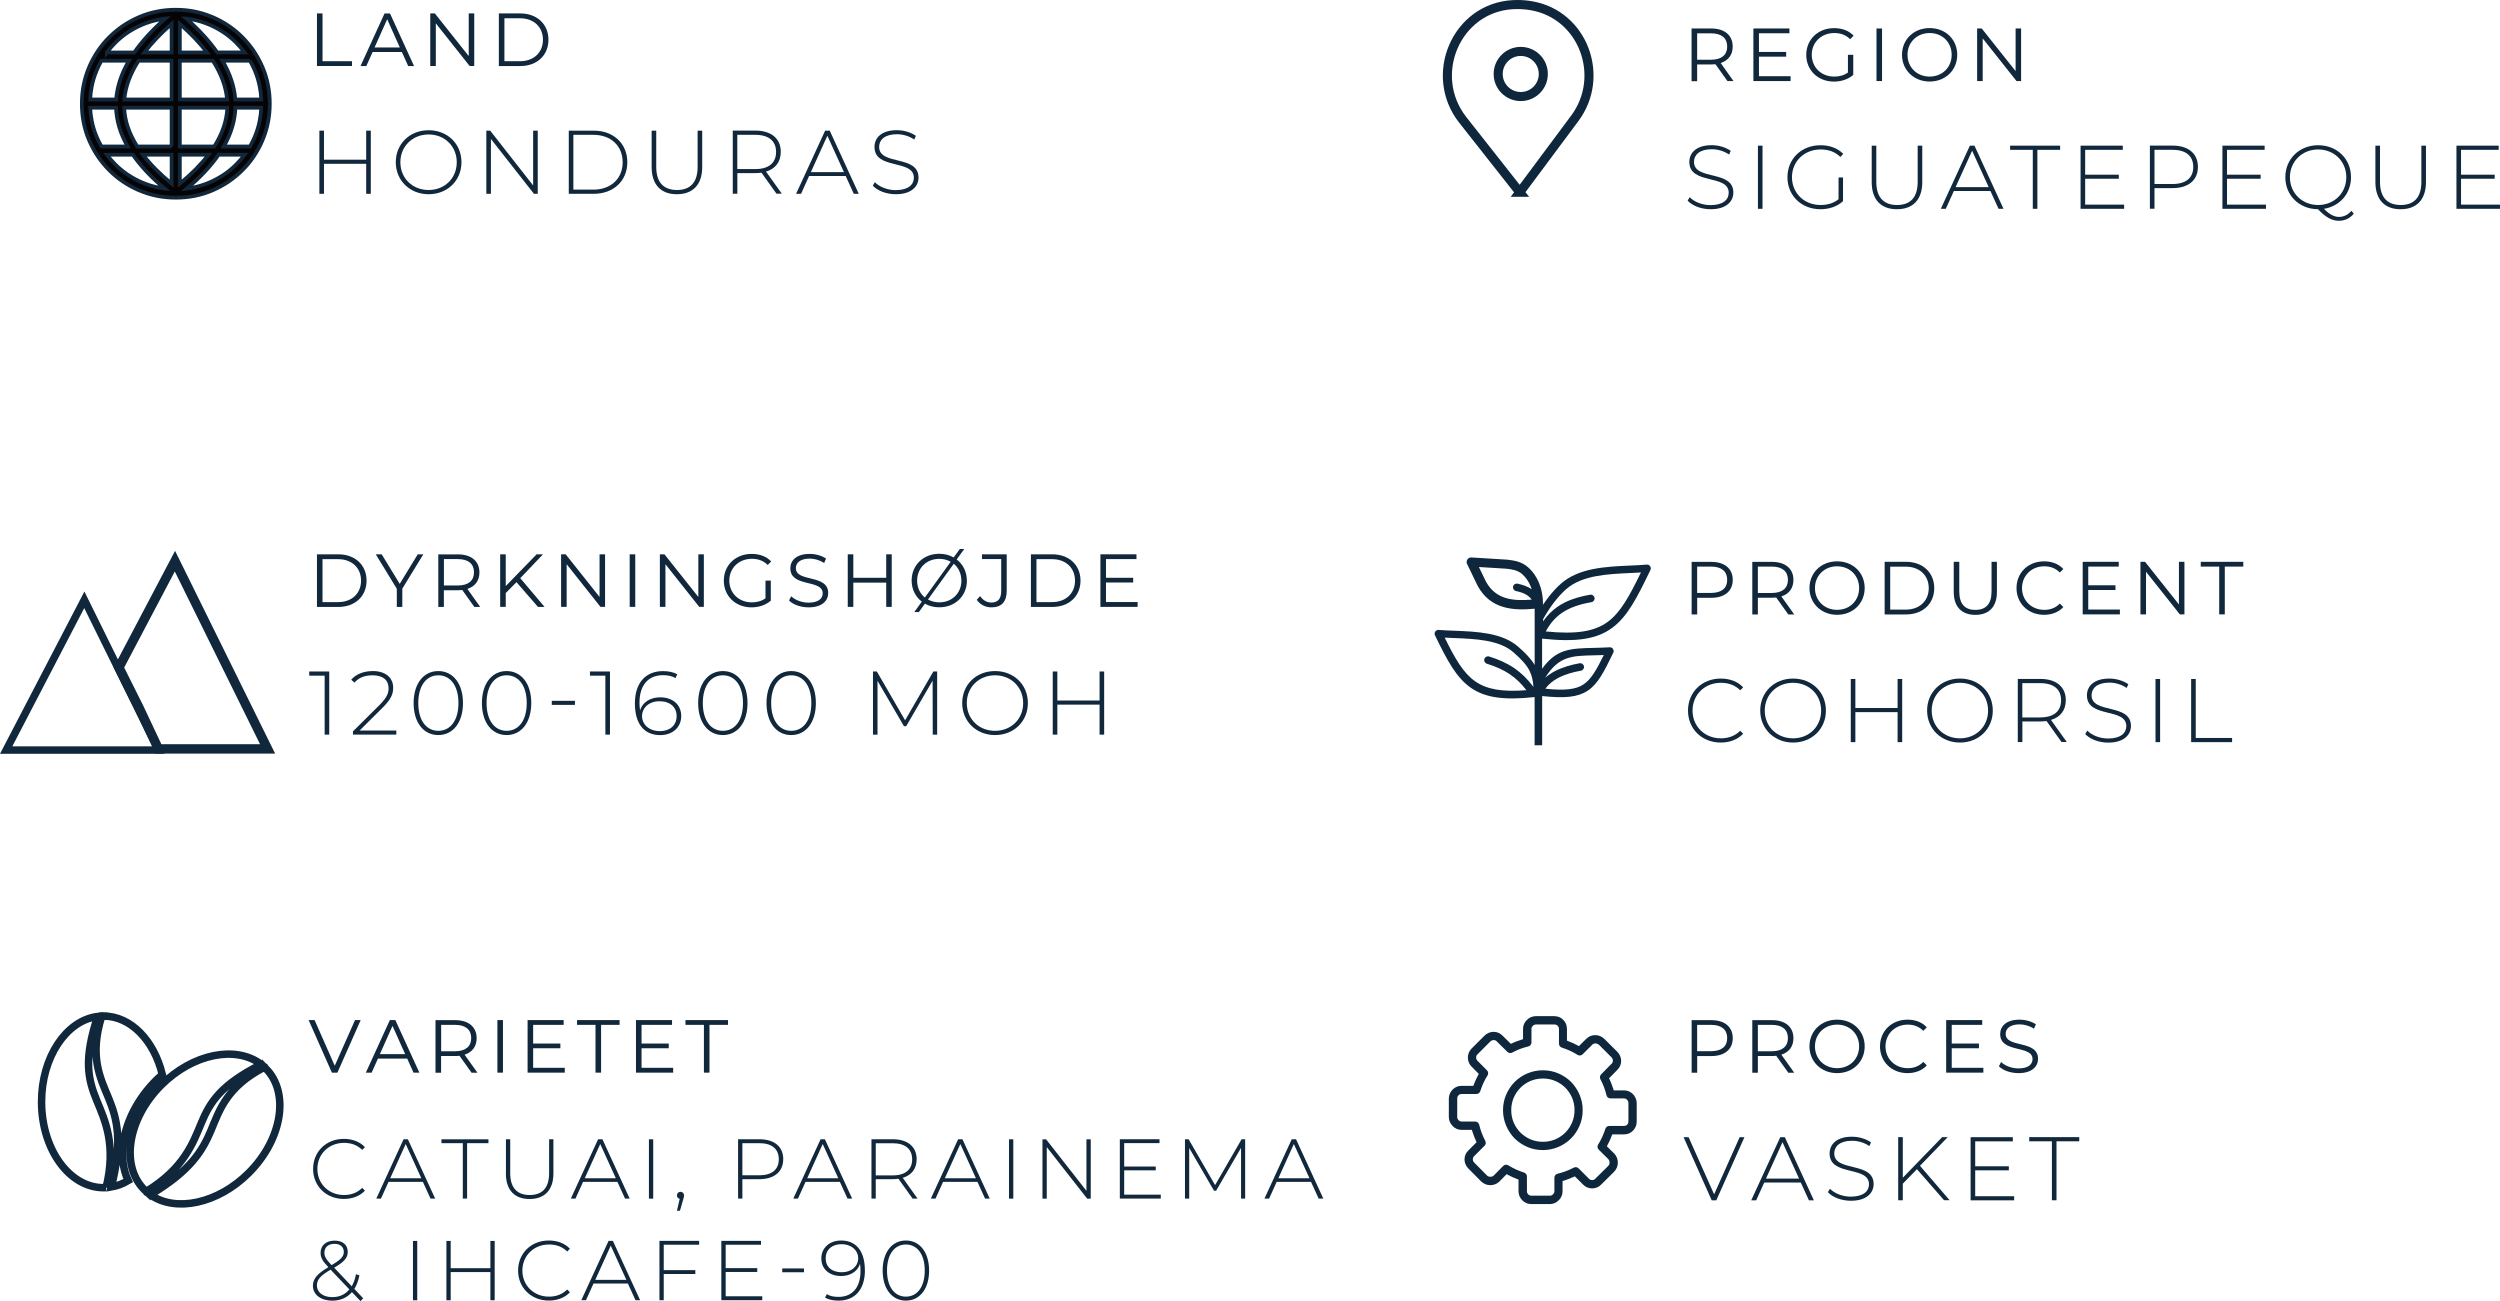 <svg xmlns="http://www.w3.org/2000/svg" id="Lag_1" data-name="Lag 1" viewBox="0 0 413.3 215.09"><defs><style>      .cls-1 {        stroke-width: 1.24px;      }      .cls-1, .cls-2, .cls-3 {        fill: none;      }      .cls-1, .cls-2, .cls-3, .cls-4 {        stroke-miterlimit: 10;      }      .cls-1, .cls-2, .cls-4 {        stroke: #11283c;      }      .cls-2 {        stroke-width: 1.55px;      }      .cls-3 {        stroke: #0e273c;        stroke-width: 1.5px;      }      .cls-4 {        fill: #060305;        stroke-width: .62px;      }      .cls-5 {        fill: #11283c;      }      .cls-6 {        fill: #0e273c;      }    </style></defs><g><path class="cls-5" d="M61.3,21.6v10.44h-.76v-4.96h-6.98v4.96h-.76v-10.44h.76v4.8h6.98v-4.8h.76Z"></path><path class="cls-5" d="M65.43,26.82c0-3.03,2.31-5.29,5.43-5.29s5.43,2.25,5.43,5.29-2.33,5.29-5.43,5.29-5.43-2.27-5.43-5.29ZM75.51,26.82c0-2.64-2-4.59-4.65-4.59s-4.67,1.95-4.67,4.59,2,4.59,4.67,4.59,4.65-1.95,4.65-4.59Z"></path><path class="cls-5" d="M88.9,21.6v10.44h-.63l-7.11-9.06v9.06h-.76v-10.44h.64l7.1,9.06v-9.06h.76Z"></path><path class="cls-5" d="M94.03,21.6h4.13c3.31,0,5.55,2.18,5.55,5.22s-2.24,5.22-5.55,5.22h-4.13v-10.44ZM98.1,31.35c2.95,0,4.84-1.88,4.84-4.53s-1.89-4.53-4.84-4.53h-3.31v9.06h3.31Z"></path><path class="cls-5" d="M107.73,27.61v-6.01h.76v5.98c0,2.61,1.25,3.83,3.43,3.83s3.41-1.22,3.41-3.83v-5.98h.76v6.01c0,2.98-1.6,4.5-4.19,4.5s-4.17-1.52-4.17-4.5Z"></path><path class="cls-5" d="M128.38,32.04l-2.49-3.49c-.33.04-.66.07-1.01.07h-2.98v3.41h-.76v-10.44h3.74c2.62,0,4.2,1.31,4.2,3.52,0,1.65-.89,2.8-2.44,3.26l2.61,3.65h-.86ZM124.87,27.95c2.24,0,3.43-1.04,3.43-2.83s-1.19-2.83-3.43-2.83h-2.98v5.66h2.98Z"></path><path class="cls-5" d="M139.81,29.1h-6.05l-1.33,2.94h-.82l4.8-10.44h.76l4.8,10.44h-.82l-1.34-2.94ZM139.52,28.46l-2.74-6.02-2.73,6.02h5.47Z"></path><path class="cls-5" d="M144.29,30.69l.34-.57c.72.75,2.04,1.31,3.44,1.31,2.09,0,3.01-.91,3.01-2.04,0-3.13-6.51-1.25-6.51-5.1,0-1.48,1.13-2.77,3.7-2.77,1.15,0,2.34.36,3.15.94l-.28.61c-.86-.6-1.92-.88-2.86-.88-2.03,0-2.94.94-2.94,2.09,0,3.13,6.51,1.28,6.51,5.07,0,1.48-1.18,2.76-3.76,2.76-1.55,0-3.04-.58-3.8-1.42Z"></path></g><g><path class="cls-5" d="M52.4,2.22h.92v7.9h4.87v.79h-5.79V2.22Z"></path><path class="cls-5" d="M66.44,8.6h-4.84l-1.04,2.32h-.96l3.97-8.69h.91l3.97,8.69h-.97l-1.04-2.32ZM66.1,7.85l-2.09-4.67-2.09,4.67h4.17Z"></path><path class="cls-5" d="M78.4,2.22v8.69h-.76l-5.59-7.05v7.05h-.92V2.22h.76l5.6,7.05V2.22h.91Z"></path><path class="cls-5" d="M82.47,2.22h3.54c2.78,0,4.66,1.79,4.66,4.35s-1.88,4.35-4.66,4.35h-3.54V2.22ZM85.96,10.12c2.31,0,3.8-1.47,3.8-3.55s-1.49-3.55-3.8-3.55h-2.57v7.1h2.57Z"></path></g><path class="cls-4" d="M41.19,24.22s.09,0,.13.01c.29-.5.55-1.03.79-1.59,0-.01,0-.02.01-.03.36-.85.63-1.72.81-2.63.14-.71.23-1.43.26-2.17h-4.27c-.08,2.17-.72,4.3-1.93,6.41h4.18ZM40.44,25.58h-4.3c-1.3,1.89-3.06,3.76-5.26,5.6.35-.04.69-.1,1.02-.17.92-.18,1.81-.46,2.67-.82h0c.87-.37,1.68-.81,2.43-1.31.75-.5,1.45-1.08,2.08-1.72h0c.49-.49.95-1.02,1.36-1.58h0ZM27.23,31.18c-2.2-1.84-3.96-3.71-5.26-5.6h-4.3c.41.56.86,1.08,1.36,1.58h0s0,0,0,0c.64.64,1.33,1.21,2.08,1.72.75.5,1.56.94,2.43,1.31.01,0,.02,0,.03.01.85.36,1.72.63,2.63.81.34.07.68.12,1.02.17h0ZM16.78,24.22h4.33c-1.21-2.11-1.85-4.24-1.93-6.41h-4.27c.03.74.12,1.46.26,2.17.18.92.46,1.81.82,2.67h0c.24.55.5,1.07.78,1.57h0ZM14.91,16.45h4.29c.16-2.12.86-4.26,2.12-6.41h-4.55c-.29.5-.55,1.03-.78,1.58,0,.01,0,.02-.01.03-.36.85-.63,1.72-.81,2.63-.14.71-.23,1.43-.26,2.17h0ZM17.66,8.68h4.53c1.29-1.86,3-3.73,5.13-5.61-.38.04-.75.1-1.12.18-.92.18-1.81.46-2.67.82h0c-.87.37-1.68.81-2.43,1.31-.75.5-1.45,1.08-2.08,1.72h0c-.49.5-.95,1.02-1.36,1.58h0ZM30.78,3.06c2.13,1.88,3.84,3.75,5.13,5.61h4.53c-.41-.56-.87-1.08-1.36-1.58h0c-.64-.64-1.33-1.22-2.08-1.72-.75-.5-1.56-.94-2.43-1.31-.01,0-.02,0-.03-.01-.85-.36-1.72-.63-2.63-.81-.37-.07-.74-.13-1.12-.18h0ZM41.33,10.04h-4.55c1.26,2.15,1.97,4.29,2.12,6.41h4.29c-.03-.74-.12-1.46-.26-2.17-.18-.92-.46-1.81-.82-2.67h0c-.24-.55-.5-1.07-.78-1.57h0ZM25.94,1.91c1.01-.2,2.05-.3,3.12-.3s2.11.1,3.12.3c.99.2,1.96.5,2.9.9.01,0,.03,0,.04.01.94.4,1.82.88,2.65,1.44.83.55,1.59,1.18,2.29,1.89.7.7,1.33,1.47,1.89,2.29.56.83,1.03,1.71,1.44,2.65h0s0,0,0,0c.41.95.71,1.93.91,2.93.2,1.01.3,2.05.3,3.12s-.1,2.11-.3,3.12c-.2.99-.5,1.96-.9,2.9,0,.01,0,.03-.01.04-.4.94-.88,1.82-1.44,2.65-.55.83-1.18,1.59-1.89,2.29-.7.7-1.47,1.33-2.29,1.89-.83.56-1.71,1.03-2.65,1.44h0s0,0,0,0c-.95.41-1.93.71-2.93.91-1.01.2-2.05.3-3.12.3s-2.11-.1-3.12-.3c-.99-.2-1.96-.5-2.9-.9-.01,0-.02,0-.04-.01-.94-.4-1.82-.88-2.65-1.44-.83-.55-1.59-1.18-2.29-1.89-.7-.7-1.33-1.47-1.89-2.29-.56-.83-1.03-1.71-1.44-2.65h0s0,0,0,0c-.41-.95-.71-1.93-.91-2.93-.2-1.01-.3-2.05-.3-3.12s.1-2.11.3-3.12c.2-.99.5-1.96.9-2.9,0-.01,0-.03.01-.04.4-.94.88-1.82,1.44-2.65.55-.83,1.18-1.59,1.89-2.29.7-.7,1.47-1.33,2.29-1.89.83-.56,1.71-1.03,2.65-1.44h0s0,0,0,0c.95-.41,1.93-.71,2.93-.91h0ZM29.73,3.95v4.73h4.5c-1.18-1.56-2.68-3.14-4.5-4.73h0ZM29.73,10.04v6.41h7.81c-.18-2.11-.96-4.24-2.35-6.41h-5.46ZM29.73,17.81v6.41h5.69c1.35-2.12,2.07-4.26,2.16-6.41h-7.84ZM29.73,25.58v4.79c1.93-1.59,3.51-3.18,4.74-4.79h-4.74ZM28.37,30.37v-4.79h-4.74c1.22,1.6,2.8,3.2,4.74,4.79h0ZM28.37,24.22v-6.41h-7.84c.09,2.15.81,4.29,2.16,6.41h5.69ZM28.37,16.45v-6.41h-5.46c-1.4,2.17-2.18,4.31-2.35,6.41h7.81ZM28.37,8.68V3.95c-1.82,1.59-3.32,3.17-4.5,4.73h4.5Z"></path><path class="cls-3" d="M251.25,31.79h0l-9.42-11.96c-5.81-7.37-1.12-18.52,8.25-19.06.26-.02.53-.02.79-.02h0c.81,0,1.6.07,2.37.21,8.51,1.51,12.26,11.68,7.1,18.61l-9.1,12.22Z"></path><circle class="cls-3" cx="251.41" cy="12.23" r="3.73"></circle><g><path class="cls-5" d="M279,33.17l.34-.57c.71.75,2.04,1.31,3.44,1.31,2.09,0,3.01-.91,3.01-2.04,0-3.13-6.51-1.25-6.51-5.1,0-1.48,1.13-2.77,3.7-2.77,1.15,0,2.34.36,3.15.94l-.28.61c-.86-.6-1.92-.88-2.86-.88-2.03,0-2.94.94-2.94,2.09,0,3.13,6.51,1.28,6.51,5.07,0,1.48-1.18,2.76-3.76,2.76-1.55,0-3.04-.58-3.8-1.42Z"></path><path class="cls-5" d="M290.62,24.08h.76v10.44h-.76v-10.44Z"></path><path class="cls-5" d="M303.96,29.34h.73v3.91c-.94.89-2.3,1.34-3.73,1.34-3.15,0-5.46-2.25-5.46-5.29s2.31-5.29,5.47-5.29c1.51,0,2.83.48,3.76,1.43l-.48.51c-.91-.89-2-1.24-3.27-1.24-2.71,0-4.73,1.97-4.73,4.59s2.01,4.59,4.73,4.59c1.1,0,2.12-.27,2.97-.95v-3.59Z"></path><path class="cls-5" d="M309.43,30.09v-6.01h.76v5.98c0,2.61,1.25,3.83,3.43,3.83s3.41-1.22,3.41-3.83v-5.98h.76v6.01c0,2.98-1.6,4.5-4.19,4.5s-4.17-1.52-4.17-4.5Z"></path><path class="cls-5" d="M329.06,31.58h-6.05l-1.33,2.94h-.82l4.8-10.44h.76l4.8,10.44h-.82l-1.34-2.94ZM328.77,30.94l-2.74-6.02-2.73,6.02h5.47Z"></path><path class="cls-5" d="M336.07,24.77h-3.76v-.69h8.27v.69h-3.76v9.75h-.76v-9.75Z"></path><path class="cls-5" d="M351.16,33.83v.69h-7.2v-10.44h6.98v.69h-6.22v4.11h5.56v.67h-5.56v4.28h6.44Z"></path><path class="cls-5" d="M363.36,27.6c0,2.19-1.58,3.5-4.2,3.5h-2.98v3.41h-.76v-10.44h3.74c2.62,0,4.2,1.31,4.2,3.52ZM362.59,27.6c0-1.8-1.19-2.83-3.43-2.83h-2.98v5.65h2.98c2.24,0,3.43-1.03,3.43-2.82Z"></path><path class="cls-5" d="M374.61,33.83v.69h-7.2v-10.44h6.98v.69h-6.22v4.11h5.56v.67h-5.56v4.28h6.44Z"></path><path class="cls-5" d="M389.13,35.32c-.63.77-1.48,1.18-2.46,1.18-1.15,0-2.16-.55-3.46-1.91-3.1-.02-5.4-2.28-5.4-5.29s2.31-5.29,5.43-5.29,5.43,2.25,5.43,5.29c0,2.71-1.86,4.8-4.47,5.22.87.91,1.68,1.34,2.47,1.34s1.49-.33,2.06-1l.4.46ZM383.24,33.89c2.65,0,4.65-1.98,4.65-4.59s-2-4.59-4.65-4.59-4.67,1.98-4.67,4.59,2,4.59,4.67,4.59Z"></path><path class="cls-5" d="M392.7,30.09v-6.01h.76v5.98c0,2.61,1.25,3.83,3.43,3.83s3.41-1.22,3.41-3.83v-5.98h.76v6.01c0,2.98-1.6,4.5-4.19,4.5s-4.17-1.52-4.17-4.5Z"></path><path class="cls-5" d="M413.3,33.83v.69h-7.2v-10.44h6.98v.69h-6.22v4.11h5.56v.67h-5.56v4.28h6.44Z"></path></g><g><path class="cls-5" d="M285.59,13.41l-1.99-2.79c-.22.02-.45.04-.7.04h-2.33v2.76h-.92V4.71h3.25c2.21,0,3.55,1.12,3.55,2.98,0,1.37-.72,2.32-1.99,2.73l2.12,2.98h-1.01ZM285.54,7.7c0-1.39-.92-2.19-2.66-2.19h-2.31v4.36h2.31c1.74,0,2.66-.81,2.66-2.17Z"></path><path class="cls-5" d="M296.02,12.61v.79h-6.15V4.71h5.96v.79h-5.04v3.09h4.5v.78h-4.5v3.23h5.23Z"></path><path class="cls-5" d="M305.5,9.06h.88v3.32c-.82.73-1.99,1.11-3.19,1.11-2.65,0-4.58-1.88-4.58-4.42s1.94-4.42,4.6-4.42c1.32,0,2.46.42,3.23,1.25l-.57.58c-.73-.72-1.6-1.02-2.62-1.02-2.15,0-3.73,1.53-3.73,3.6s1.58,3.6,3.71,3.6c.83,0,1.6-.19,2.27-.67v-2.93Z"></path><path class="cls-5" d="M310.22,4.71h.92v8.69h-.92V4.71Z"></path><path class="cls-5" d="M314.44,9.06c0-2.53,1.94-4.42,4.57-4.42s4.56,1.88,4.56,4.42-1.95,4.42-4.56,4.42-4.57-1.89-4.57-4.42ZM322.65,9.06c0-2.07-1.55-3.6-3.64-3.6s-3.66,1.53-3.66,3.6,1.56,3.6,3.66,3.6,3.64-1.53,3.64-3.6Z"></path><path class="cls-5" d="M334.13,4.71v8.69h-.76l-5.59-7.05v7.05h-.92V4.71h.76l5.6,7.05v-7.05h.91Z"></path></g><polygon class="cls-1" points="26.19 124 1.02 124 13.94 99.16 13.94 99.16 26.19 124"></polygon><polygon class="cls-2" points="44.24 123.81 26.19 123.81 22.99 117.01 19.66 110.35 28.92 92.77 28.92 92.77 44.24 123.81"></polygon><path class="cls-6" d="M255.11,102.33v.39c.69-1.01,1.49-1.8,2.41-2.43,1.48-1.02,3.26-1.6,5.37-1.97.34-.06.66.17.72.51.06.34-.17.66-.51.72-1.94.34-3.56.87-4.88,1.77-1.06.73-1.95,1.72-2.67,3.07,5.05.51,8.04.01,10.22-1.57,2.15-1.57,3.61-4.28,5.51-8.18-.56.03-1.14.06-1.73.09-3.83.18-8.02.37-10.64,2.68-.67.59-1.32,1.3-1.96,2.13-.62.8-1.23,1.73-1.84,2.8h0ZM253.23,99.14c-.21-.29-.45-.51-.71-.7-.51-.36-1.15-.57-1.9-.73-.33-.07-.55-.4-.48-.74s.4-.55.74-.48c.9.2,1.67.46,2.34.92-.05-.15-.1-.3-.16-.45-.32-.78-.78-1.49-1.43-2.06-.74-.65-1.69-.77-2.56-.88h-.02s-4.56-.28-4.56-.28l1.18,2.44c.83,1.48,1.95,2.3,3.32,2.7,1.21.35,2.64.39,4.25.25h0ZM253.71,100.63c-1.93.19-3.65.16-5.16-.28-1.76-.51-3.19-1.57-4.24-3.45,0-.01-.01-.03-.02-.04h0l-1.75-3.62c-.18-.38-.02-.83.35-1.01.12-.06.25-.08.38-.07h0l5.86.36s.06,0,.1.01h.01c1.09.14,2.29.29,3.38,1.25.83.73,1.43,1.64,1.83,2.63.44,1.08.64,2.26.64,3.39,0,.08-.01.17-.04.24.3-.45.6-.86.9-1.26.7-.91,1.41-1.68,2.12-2.3,2.94-2.59,7.37-2.8,11.41-2.98.93-.04,1.84-.08,2.76-.16h0c.11,0,.22,0,.32.06.31.15.44.52.29.83-2.22,4.59-3.79,7.73-6.37,9.6-2.51,1.83-5.87,2.37-11.54,1.75v4.98c2.37-3.3,4.68-3.36,8.47-3.45.81-.02,1.69-.04,2.7-.1h0c.1,0,.21.01.31.06.31.15.44.52.29.83-1.54,3.19-2.55,5.18-4.25,6.3-1.64,1.07-3.79,1.27-7.51.87v8.14h-1.25v-7.97c-5.11.56-8.2.09-10.55-1.54-2.39-1.67-3.9-4.5-5.92-8.67-.15-.31-.02-.68.29-.83.1-.05.21-.07.32-.06h0c.83.06,1.68.1,2.55.13,3.74.15,7.95.31,10.6,2.65,1.25,1.09,2.12,2,2.72,3.01v-9.29h0ZM252.35,114.11c-.85-1.12-1.75-1.96-2.7-2.61-1.17-.8-2.45-1.34-3.85-1.78-.33-.1-.51-.45-.4-.78.1-.33.45-.51.78-.41,1.5.47,2.89,1.06,4.18,1.94,1.12.77,2.16,1.76,3.15,3.09-.07-1.09-.28-1.94-.67-2.71-.51-.99-1.36-1.89-2.65-3.02-2.33-2.05-6.3-2.21-9.83-2.35-.52-.02-1.03-.04-1.52-.07,1.7,3.47,3.07,5.86,5.06,7.24,1.89,1.32,4.43,1.77,8.47,1.45h0ZM255.46,112.04c.47-.41.99-.76,1.55-1.06,1.29-.68,2.76-1.09,4.13-1.33.34-.06.66.17.72.51.06.34-.17.66-.51.72-1.25.22-2.6.59-3.76,1.2-.84.45-1.58,1.03-2.1,1.78,3.17.32,4.99.15,6.29-.71,1.27-.84,2.15-2.4,3.36-4.86-.59.02-1.16.04-1.69.05-3.63.08-5.75.14-7.99,3.69h0Z"></path><g><path class="cls-5" d="M279.06,117.47c0-3.04,2.31-5.29,5.41-5.29,1.48,0,2.8.48,3.71,1.45l-.48.49c-.89-.88-1.98-1.24-3.21-1.24-2.67,0-4.68,1.97-4.68,4.59s2.01,4.59,4.68,4.59c1.22,0,2.31-.37,3.21-1.25l.48.49c-.91.97-2.24,1.46-3.71,1.46-3.1,0-5.41-2.25-5.41-5.29Z"></path><path class="cls-5" d="M291,117.47c0-3.03,2.31-5.29,5.43-5.29s5.43,2.25,5.43,5.29-2.33,5.29-5.43,5.29-5.43-2.27-5.43-5.29ZM301.07,117.47c0-2.64-2-4.59-4.65-4.59s-4.67,1.95-4.67,4.59,2,4.59,4.67,4.59,4.65-1.95,4.65-4.59Z"></path><path class="cls-5" d="M314.47,112.25v10.44h-.76v-4.96h-6.98v4.96h-.76v-10.44h.76v4.8h6.98v-4.8h.76Z"></path><path class="cls-5" d="M318.59,117.47c0-3.03,2.31-5.29,5.43-5.29s5.43,2.25,5.43,5.29-2.33,5.29-5.43,5.29-5.43-2.27-5.43-5.29ZM328.67,117.47c0-2.64-2-4.59-4.65-4.59s-4.67,1.95-4.67,4.59,2,4.59,4.67,4.59,4.65-1.95,4.65-4.59Z"></path><path class="cls-5" d="M340.82,122.69l-2.49-3.49c-.33.04-.66.07-1.01.07h-2.98v3.41h-.76v-10.44h3.74c2.62,0,4.2,1.31,4.2,3.52,0,1.65-.89,2.8-2.45,3.26l2.61,3.65h-.86ZM337.31,118.6c2.24,0,3.43-1.04,3.43-2.83s-1.19-2.83-3.43-2.83h-2.98v5.67h2.98Z"></path><path class="cls-5" d="M344.73,121.35l.34-.57c.71.75,2.04,1.31,3.44,1.31,2.09,0,3.01-.91,3.01-2.04,0-3.13-6.51-1.25-6.51-5.1,0-1.48,1.13-2.77,3.7-2.77,1.15,0,2.34.36,3.15.94l-.28.61c-.86-.6-1.92-.88-2.86-.88-2.03,0-2.94.94-2.94,2.09,0,3.13,6.51,1.28,6.51,5.07,0,1.48-1.18,2.76-3.76,2.76-1.55,0-3.04-.58-3.8-1.42Z"></path><path class="cls-5" d="M356.35,112.25h.76v10.44h-.76v-10.44Z"></path><path class="cls-5" d="M362.24,112.25h.76v9.75h6.01v.69h-6.77v-10.44Z"></path></g><g><path class="cls-5" d="M286.46,95.86c0,1.85-1.34,2.97-3.55,2.97h-2.33v2.75h-.92v-8.69h3.25c2.21,0,3.55,1.12,3.55,2.98ZM285.54,95.86c0-1.39-.92-2.19-2.66-2.19h-2.31v4.35h2.31c1.74,0,2.66-.79,2.66-2.16Z"></path><path class="cls-5" d="M295.63,101.57l-1.99-2.79c-.22.02-.45.04-.7.04h-2.33v2.76h-.92v-8.69h3.25c2.21,0,3.55,1.12,3.55,2.98,0,1.37-.72,2.32-1.99,2.73l2.12,2.98h-1.01ZM295.58,95.86c0-1.39-.92-2.19-2.66-2.19h-2.31v4.36h2.31c1.74,0,2.66-.81,2.66-2.17Z"></path><path class="cls-5" d="M299.14,97.22c0-2.53,1.94-4.42,4.57-4.42s4.56,1.88,4.56,4.42-1.95,4.42-4.56,4.42-4.57-1.89-4.57-4.42ZM307.35,97.22c0-2.07-1.55-3.6-3.64-3.6s-3.66,1.53-3.66,3.6,1.56,3.6,3.66,3.6,3.64-1.53,3.64-3.6Z"></path><path class="cls-5" d="M311.57,92.88h3.54c2.78,0,4.66,1.79,4.66,4.35s-1.88,4.35-4.66,4.35h-3.54v-8.69ZM315.06,100.78c2.31,0,3.8-1.47,3.8-3.55s-1.49-3.55-3.8-3.55h-2.57v7.1h2.57Z"></path><path class="cls-5" d="M322.99,97.86v-4.98h.92v4.94c0,2.06.97,3.01,2.66,3.01s2.67-.94,2.67-3.01v-4.94h.89v4.98c0,2.5-1.34,3.79-3.56,3.79s-3.58-1.29-3.58-3.79Z"></path><path class="cls-5" d="M333.37,97.22c0-2.55,1.94-4.42,4.56-4.42,1.27,0,2.41.42,3.18,1.27l-.58.58c-.71-.72-1.58-1.03-2.57-1.03-2.1,0-3.68,1.54-3.68,3.6s1.58,3.6,3.68,3.6c.99,0,1.86-.31,2.57-1.04l.58.58c-.77.84-1.91,1.28-3.19,1.28-2.61,0-4.55-1.88-4.55-4.42Z"></path><path class="cls-5" d="M350.46,100.78v.79h-6.15v-8.69h5.96v.79h-5.04v3.09h4.5v.78h-4.5v3.23h5.23Z"></path><path class="cls-5" d="M361.13,92.88v8.69h-.76l-5.59-7.05v7.05h-.92v-8.69h.76l5.6,7.05v-7.05h.91Z"></path><path class="cls-5" d="M366.89,93.67h-3.06v-.79h7.03v.79h-3.06v7.9h-.92v-7.9Z"></path></g><g><path class="cls-5" d="M54.43,111.01v10.44h-.76v-9.75h-2.55v-.69h3.31Z"></path><path class="cls-5" d="M65.52,120.76v.69h-7.17v-.54l4.41-4.38c1.24-1.24,1.48-1.97,1.48-2.76,0-1.31-.91-2.13-2.64-2.13-1.31,0-2.28.39-3,1.21l-.54-.48c.79-.91,2.03-1.43,3.59-1.43,2.04,0,3.35,1.06,3.35,2.76,0,1-.33,1.88-1.7,3.24l-3.85,3.83h6.05Z"></path><path class="cls-5" d="M68.38,116.23c0-3.26,1.68-5.29,4.08-5.29s4.08,2.03,4.08,5.29-1.68,5.29-4.08,5.29-4.08-2.03-4.08-5.29ZM75.79,116.23c0-2.91-1.36-4.59-3.32-4.59s-3.32,1.68-3.32,4.59,1.36,4.59,3.32,4.59,3.32-1.68,3.32-4.59Z"></path><path class="cls-5" d="M79.67,116.23c0-3.26,1.68-5.29,4.08-5.29s4.08,2.03,4.08,5.29-1.68,5.29-4.08,5.29-4.08-2.03-4.08-5.29ZM87.08,116.23c0-2.91-1.36-4.59-3.32-4.59s-3.32,1.68-3.32,4.59,1.36,4.59,3.32,4.59,3.32-1.68,3.32-4.59Z"></path><path class="cls-5" d="M91.22,115.86h3.83v.67h-3.83v-.67Z"></path><path class="cls-5" d="M100.84,111.01v10.44h-.76v-9.75h-2.55v-.69h3.31Z"></path><path class="cls-5" d="M112.62,118.38c0,1.91-1.48,3.15-3.47,3.15-2.74,0-4.19-1.97-4.19-5.23,0-3.53,1.88-5.35,4.64-5.35.89,0,1.73.15,2.37.54l-.31.61c-.54-.34-1.27-.48-2.06-.48-2.34,0-3.88,1.54-3.88,4.56,0,.31.02.78.09,1.25.43-1.37,1.74-2.15,3.32-2.15,2.09,0,3.49,1.22,3.49,3.1ZM111.86,118.39c0-1.49-1.07-2.46-2.83-2.46s-2.89,1.09-2.89,2.49c0,1.22,1.03,2.45,2.98,2.45,1.62,0,2.74-.97,2.74-2.47Z"></path><path class="cls-5" d="M115.42,116.23c0-3.26,1.68-5.29,4.08-5.29s4.08,2.03,4.08,5.29-1.68,5.29-4.08,5.29-4.08-2.03-4.08-5.29ZM122.83,116.23c0-2.91-1.36-4.59-3.32-4.59s-3.32,1.68-3.32,4.59,1.36,4.59,3.32,4.59,3.32-1.68,3.32-4.59Z"></path><path class="cls-5" d="M126.72,116.23c0-3.26,1.68-5.29,4.08-5.29s4.08,2.03,4.08,5.29-1.68,5.29-4.08,5.29-4.08-2.03-4.08-5.29ZM134.13,116.23c0-2.91-1.36-4.59-3.32-4.59s-3.32,1.68-3.32,4.59,1.36,4.59,3.32,4.59,3.32-1.68,3.32-4.59Z"></path><path class="cls-5" d="M154.2,121.45l-.02-8.93-4.37,7.54h-.37l-4.37-7.51v8.9h-.75v-10.44h.64l4.67,8.07,4.67-8.07h.63v10.44s-.73,0-.73,0Z"></path><path class="cls-5" d="M159.07,116.23c0-3.03,2.31-5.29,5.43-5.29s5.43,2.25,5.43,5.29-2.33,5.29-5.43,5.29-5.43-2.27-5.43-5.29ZM169.15,116.23c0-2.64-2-4.59-4.65-4.59s-4.67,1.95-4.67,4.59,2,4.59,4.67,4.59,4.65-1.95,4.65-4.59Z"></path><path class="cls-5" d="M182.54,111.01v10.44h-.76v-4.96h-6.98v4.96h-.76v-10.44h.76v4.8h6.98v-4.8h.76Z"></path></g><g><path class="cls-5" d="M52.4,91.64h3.54c2.78,0,4.66,1.79,4.66,4.35s-1.88,4.35-4.66,4.35h-3.54v-8.69ZM55.89,99.54c2.31,0,3.8-1.47,3.8-3.55s-1.49-3.55-3.8-3.55h-2.57v7.1h2.57Z"></path><path class="cls-5" d="M66.51,97.33v3.01h-.91v-3.01l-3.48-5.69h.98l2.98,4.88,2.98-4.88h.92l-3.48,5.69Z"></path><path class="cls-5" d="M78.41,100.33l-1.99-2.79c-.22.02-.45.04-.7.04h-2.34v2.76h-.92v-8.69h3.25c2.21,0,3.55,1.12,3.55,2.98,0,1.37-.72,2.32-1.99,2.73l2.12,2.98h-1.01ZM78.36,94.62c0-1.39-.92-2.19-2.66-2.19h-2.31v4.36h2.31c1.74,0,2.66-.81,2.66-2.17Z"></path><path class="cls-5" d="M85.39,96.24l-1.78,1.8v2.29h-.92v-8.69h.92v5.25l5.1-5.25h1.06l-3.76,3.94,4.02,4.76h-1.09l-3.55-4.09Z"></path><path class="cls-5" d="M100.03,91.64v8.69h-.76l-5.59-7.05v7.05h-.92v-8.69h.76l5.6,7.05v-7.05h.91Z"></path><path class="cls-5" d="M104.1,91.64h.92v8.69h-.92v-8.69Z"></path><path class="cls-5" d="M116.36,91.64v8.69h-.76l-5.59-7.05v7.05h-.92v-8.69h.76l5.6,7.05v-7.05h.91Z"></path><path class="cls-5" d="M126.55,95.98h.88v3.32c-.82.73-1.99,1.11-3.19,1.11-2.65,0-4.58-1.88-4.58-4.42s1.94-4.42,4.6-4.42c1.32,0,2.46.42,3.23,1.25l-.57.58c-.73-.72-1.6-1.02-2.62-1.02-2.15,0-3.73,1.53-3.73,3.6s1.58,3.6,3.71,3.6c.83,0,1.6-.19,2.27-.67v-2.93Z"></path><path class="cls-5" d="M130.44,99.28l.36-.71c.62.61,1.73,1.06,2.87,1.06,1.63,0,2.34-.68,2.34-1.54,0-2.38-5.35-.92-5.35-4.14,0-1.28.99-2.38,3.2-2.38.98,0,2,.29,2.7.77l-.31.73c-.75-.48-1.61-.72-2.38-.72-1.59,0-2.3.71-2.3,1.58,0,2.38,5.35.94,5.35,4.11,0,1.28-1.02,2.37-3.24,2.37-1.3,0-2.58-.46-3.23-1.13Z"></path><path class="cls-5" d="M147.42,91.64v8.69h-.91v-4.01h-5.44v4.01h-.92v-8.69h.92v3.88h5.44v-3.88h.91Z"></path><path class="cls-5" d="M159.85,95.98c0,2.55-1.95,4.42-4.56,4.42-.89,0-1.7-.21-2.38-.6l-1.01,1.39h-.75l1.24-1.73c-1.04-.79-1.68-2.04-1.68-3.49,0-2.53,1.94-4.42,4.57-4.42.89,0,1.7.22,2.38.61l1.02-1.4h.73l-1.25,1.73c1.04.79,1.68,2.04,1.68,3.49ZM152.9,98.78l4.27-5.91c-.55-.31-1.18-.48-1.89-.48-2.1,0-3.66,1.53-3.66,3.6,0,1.16.48,2.15,1.28,2.79ZM158.93,95.98c0-1.16-.48-2.14-1.25-2.78l-4.27,5.91c.55.3,1.19.47,1.89.47,2.09,0,3.64-1.53,3.64-3.6Z"></path><path class="cls-5" d="M161.48,99.16l.55-.62c.47.7,1.11,1.07,1.88,1.07,1.07,0,1.61-.63,1.61-1.91v-5.27h-3.18v-.79h4.09v6.02c0,1.84-.87,2.75-2.53,2.75-.98,0-1.88-.45-2.41-1.24Z"></path><path class="cls-5" d="M170.43,91.64h3.54c2.78,0,4.66,1.79,4.66,4.35s-1.88,4.35-4.66,4.35h-3.54v-8.69ZM173.92,99.54c2.31,0,3.8-1.47,3.8-3.55s-1.49-3.55-3.8-3.55h-2.57v7.1h2.57Z"></path><path class="cls-5" d="M188.07,99.54v.79h-6.15v-8.69h5.96v.79h-5.04v3.09h4.5v.78h-4.5v3.23h5.23Z"></path></g><path class="cls-1" d="M17.12,167.98c4.51,0,8.34,4.04,9.71,9.65-.34.3-.68.62-1.01.95-3,3-4.84,6.61-5.39,10.02-.38,2.38-.14,4.66.76,6.58-.87.52-1.81.88-2.79,1.05,1.9-7.49.98-11.22-.44-14.67-1.38-3.34-3.24-6.92-1.13-13.59.09,0,.19,0,.29,0h0ZM43.92,176.62c4,4,2.75,11.74-2.79,17.28-5.11,5.11-12.1,6.57-16.29,3.62,6.64-3.96,8.62-7.24,10.06-10.68,1.39-3.33,2.6-7.19,8.81-10.41.07.06.14.13.21.2h0ZM24.18,196.98c-.11-.1-.21-.2-.32-.3-4-4-2.75-11.74,2.79-17.28,5.22-5.22,12.38-6.63,16.54-3.43-6.65,3.36-8.45,6.18-9.91,9.69-1.37,3.29-2.86,7.5-9.1,11.31h0ZM17.55,196.34c-.14,0-.29.01-.43.01-5.66,0-10.25-6.35-10.25-14.19,0-7.38,4.07-13.45,9.27-14.12-2.33,7.08-1.61,10.35-.16,13.86,1.36,3.3,3.29,7.33,1.56,14.44h0Z"></path><g><path class="cls-5" d="M51.76,193.25c0-2.86,2.17-4.97,5.08-4.97,1.39,0,2.63.45,3.49,1.36l-.45.46c-.84-.83-1.86-1.16-3.01-1.16-2.51,0-4.4,1.85-4.4,4.31s1.89,4.31,4.4,4.31c1.15,0,2.17-.35,3.01-1.18l.45.46c-.85.91-2.1,1.37-3.49,1.37-2.91,0-5.08-2.12-5.08-4.97Z"></path><path class="cls-5" d="M69.92,195.39h-5.69l-1.25,2.76h-.77l4.51-9.81h.71l4.51,9.81h-.77l-1.26-2.76ZM69.65,194.79l-2.58-5.66-2.56,5.66h5.14Z"></path><path class="cls-5" d="M76.51,188.99h-3.53v-.64h7.77v.64h-3.53v9.16h-.71v-9.16Z"></path><path class="cls-5" d="M83.64,193.99v-5.65h.71v5.62c0,2.45,1.18,3.6,3.22,3.6s3.21-1.15,3.21-3.6v-5.62h.71v5.65c0,2.8-1.5,4.23-3.94,4.23s-3.92-1.43-3.92-4.23Z"></path><path class="cls-5" d="M102.08,195.39h-5.69l-1.25,2.76h-.77l4.51-9.81h.71l4.51,9.81h-.77l-1.26-2.76ZM101.81,194.79l-2.58-5.66-2.56,5.66h5.14Z"></path><path class="cls-5" d="M107.28,188.35h.71v9.81h-.71v-9.81Z"></path><path class="cls-5" d="M113.09,197.61c0,.21-.04.35-.13.64l-.55,1.91h-.5l.46-1.97c-.28-.07-.46-.28-.46-.57,0-.34.25-.59.59-.59s.59.28.59.59Z"></path><path class="cls-5" d="M129.48,191.65c0,2.06-1.48,3.29-3.95,3.29h-2.8v3.21h-.71v-9.81h3.52c2.47,0,3.95,1.23,3.95,3.31ZM128.75,191.65c0-1.69-1.12-2.66-3.22-2.66h-2.8v5.31h2.8c2.1,0,3.22-.97,3.22-2.65Z"></path><path class="cls-5" d="M138.86,195.39h-5.69l-1.25,2.76h-.77l4.51-9.81h.71l4.51,9.81h-.77l-1.26-2.76ZM138.59,194.79l-2.58-5.66-2.56,5.66h5.14Z"></path><path class="cls-5" d="M150.87,198.15l-2.34-3.28c-.31.04-.62.07-.95.07h-2.8v3.21h-.71v-9.81h3.52c2.47,0,3.95,1.23,3.95,3.31,0,1.56-.84,2.63-2.3,3.07l2.45,3.43h-.81ZM147.58,194.32c2.1,0,3.22-.98,3.22-2.66s-1.12-2.66-3.22-2.66h-2.8v5.32h2.8Z"></path><path class="cls-5" d="M161.6,195.39h-5.69l-1.25,2.76h-.77l4.51-9.81h.71l4.51,9.81h-.77l-1.26-2.76ZM161.34,194.79l-2.58-5.66-2.56,5.66h5.14Z"></path><path class="cls-5" d="M166.81,188.35h.71v9.81h-.71v-9.81Z"></path><path class="cls-5" d="M180.32,188.35v9.81h-.59l-6.68-8.52v8.52h-.71v-9.81h.6l6.67,8.52v-8.52h.71Z"></path><path class="cls-5" d="M191.9,197.51v.64h-6.77v-9.81h6.56v.64h-5.84v3.87h5.22v.63h-5.22v4.02h6.05Z"></path><path class="cls-5" d="M205.17,198.15v-8.39s-4.12,7.09-4.12,7.09h-.35l-4.1-7.06v8.36h-.7v-9.81h.6l4.38,7.58,4.38-7.58h.59v9.81s-.69,0-.69,0Z"></path><path class="cls-5" d="M216.75,195.39h-5.69l-1.25,2.76h-.77l4.51-9.81h.71l4.51,9.81h-.77l-1.26-2.76ZM216.48,194.79l-2.58-5.66-2.56,5.66h5.14Z"></path><path class="cls-5" d="M59.59,215.09l-1.41-1.48c-.8.94-1.92,1.42-3.26,1.42-1.86,0-3.19-1-3.19-2.45,0-1.13.67-1.99,2.54-3.08v-.03c-1.01-1.04-1.27-1.61-1.27-2.37,0-1.2.9-2,2.33-2,1.32,0,2.16.7,2.16,1.86,0,.97-.57,1.64-2.24,2.62l2.9,3.07c.31-.55.55-1.2.7-1.99l.57.18c-.18.9-.46,1.65-.84,2.25l1.46,1.54-.42.46ZM57.75,213.16l-3.1-3.26c-1.74,1.02-2.26,1.68-2.26,2.62,0,1.15,1.04,1.92,2.54,1.92,1.16,0,2.13-.42,2.82-1.27ZM54.81,209.15c1.54-.9,2.03-1.42,2.03-2.19s-.55-1.33-1.54-1.33c-1.05,0-1.67.59-1.67,1.46,0,.62.24,1.06,1.18,2.06Z"></path><path class="cls-5" d="M68.27,205.15h.71v9.81h-.71v-9.81Z"></path><path class="cls-5" d="M81.78,205.15v9.81h-.71v-4.66h-6.56v4.66h-.71v-9.81h.71v4.51h6.56v-4.51h.71Z"></path><path class="cls-5" d="M85.65,210.05c0-2.86,2.17-4.97,5.08-4.97,1.39,0,2.63.45,3.49,1.36l-.45.46c-.84-.83-1.86-1.16-3.01-1.16-2.51,0-4.4,1.85-4.4,4.31s1.89,4.31,4.4,4.31c1.15,0,2.17-.35,3.01-1.18l.45.46c-.85.91-2.1,1.37-3.49,1.37-2.91,0-5.08-2.12-5.08-4.97Z"></path><path class="cls-5" d="M103.81,212.19h-5.69l-1.25,2.76h-.77l4.51-9.81h.71l4.51,9.81h-.77l-1.26-2.76ZM103.55,211.59l-2.58-5.66-2.56,5.66h5.14Z"></path><path class="cls-5" d="M109.73,205.79v4.19h5.22v.64h-5.22v4.33h-.71v-9.81h6.56v.64h-5.84Z"></path><path class="cls-5" d="M126.02,214.31v.64h-6.77v-9.81h6.56v.64h-5.84v3.87h5.22v.63h-5.22v4.02h6.05Z"></path><path class="cls-5" d="M129.32,209.7h3.6v.63h-3.6v-.63Z"></path><path class="cls-5" d="M142.99,209.99c0,3.32-1.77,5.03-4.36,5.03-.84,0-1.62-.14-2.23-.5l.29-.57c.5.32,1.19.45,1.93.45,2.2,0,3.64-1.44,3.64-4.29,0-.29-.01-.73-.08-1.18-.41,1.29-1.64,2.02-3.12,2.02-1.96,0-3.28-1.15-3.28-2.91s1.39-2.96,3.26-2.96c2.58,0,3.94,1.85,3.94,4.92ZM141.88,207.99c0-1.15-.97-2.3-2.8-2.3-1.53,0-2.58.91-2.58,2.33s1.01,2.31,2.66,2.31,2.72-1.02,2.72-2.34Z"></path><path class="cls-5" d="M145.92,210.05c0-3.07,1.58-4.97,3.84-4.97s3.84,1.9,3.84,4.97-1.58,4.97-3.84,4.97-3.84-1.91-3.84-4.97ZM152.88,210.05c0-2.73-1.27-4.31-3.12-4.31s-3.12,1.58-3.12,4.31,1.27,4.31,3.12,4.31,3.12-1.58,3.12-4.31Z"></path></g><g><path class="cls-5" d="M59.63,168.64l-3.85,8.69h-.91l-3.85-8.69h.99l3.33,7.55,3.35-7.55h.93Z"></path><path class="cls-5" d="M67.32,175.01h-4.84l-1.04,2.32h-.96l3.97-8.69h.91l3.97,8.69h-.97l-1.04-2.32ZM66.98,174.27l-2.09-4.67-2.09,4.67h4.17Z"></path><path class="cls-5" d="M77.95,177.33l-1.99-2.79c-.22.03-.45.04-.7.04h-2.34v2.76h-.92v-8.69h3.25c2.21,0,3.55,1.12,3.55,2.98,0,1.37-.72,2.32-1.99,2.73l2.12,2.98h-1.01ZM77.9,171.62c0-1.39-.92-2.19-2.66-2.19h-2.31v4.36h2.31c1.74,0,2.66-.81,2.66-2.17Z"></path><path class="cls-5" d="M82.23,168.64h.92v8.69h-.92v-8.69Z"></path><path class="cls-5" d="M93.37,176.54v.79h-6.15v-8.69h5.96v.79h-5.04v3.09h4.5v.78h-4.5v3.23h5.23Z"></path><path class="cls-5" d="M98.46,169.43h-3.06v-.79h7.03v.79h-3.06v7.9h-.92v-7.9Z"></path><path class="cls-5" d="M111.29,176.54v.79h-6.15v-8.69h5.96v.79h-5.04v3.09h4.5v.78h-4.5v3.23h5.23Z"></path><path class="cls-5" d="M116.38,169.43h-3.06v-.79h7.03v.79h-3.06v7.9h-.92v-7.9Z"></path></g><path class="cls-6" d="M264.3,172.73c-.08-.08-.17-.14-.26-.18-.08-.04-.18-.05-.29-.05s-.21.02-.29.05c-.09.04-.17.1-.25.18h0s-1.57,1.57-1.57,1.57c-.23.23-.6.26-.86.08-.18-.12-.38-.23-.59-.35-.22-.12-.43-.22-.64-.32-.22-.1-.44-.19-.67-.28-.21-.08-.43-.16-.68-.24-.29-.09-.47-.36-.47-.65h0v-2.4c0-.12-.02-.22-.05-.31-.04-.09-.09-.17-.17-.25-.07-.07-.15-.13-.24-.16-.09-.04-.19-.05-.31-.05h-3.02c-.11,0-.2.02-.28.05-.09.04-.17.1-.26.18h0c-.07.08-.13.16-.17.24-.04.09-.05.19-.05.3v2.2c0,.33-.24.61-.56.67-.24.06-.47.12-.67.18-.22.07-.45.15-.67.23-.01,0-.02,0-.03.01-.2.08-.4.16-.62.27-.22.1-.43.21-.62.31-.27.15-.59.09-.8-.11h0s-1.74-1.71-1.74-1.71l-.02-.02h0c-.07-.08-.15-.14-.23-.17-.08-.03-.17-.05-.28-.05s-.2.02-.29.05c-.09.04-.18.1-.27.18h0s-2.11,2.11-2.11,2.11h0s0,0,0,0c-.09.09-.15.17-.18.26-.04.08-.05.18-.05.29s.02.21.05.29c.04.09.1.17.18.25h0s1.56,1.57,1.56,1.57c.23.23.26.6.08.86-.12.18-.23.38-.35.59-.12.22-.22.43-.32.64-.1.22-.19.44-.28.67-.08.21-.16.43-.24.68-.09.29-.36.47-.65.47h0s-2.4,0-2.4,0c-.12,0-.22.02-.31.05-.09.04-.17.09-.24.16h0c-.07.08-.13.16-.16.25-.04.09-.05.19-.05.31v3.02c0,.11.02.2.05.28.04.09.1.17.18.26h0c.07.08.15.13.24.17.09.04.19.05.3.05h2.2c.33,0,.61.24.67.56.06.24.12.47.18.67.07.22.15.45.23.67.08.21.18.44.28.67.11.24.21.45.31.64.14.27.08.59-.12.79h0s-1.71,1.71-1.71,1.71h-.01s0,.01,0,.01c-.08.07-.14.15-.17.23-.03.08-.05.17-.05.28s.02.2.05.29c.04.09.1.18.18.27l2.1,2.12c.08.08.17.13.26.17.09.04.19.05.31.05s.22-.02.31-.05c.09-.03.17-.09.25-.16l1.56-1.58c.23-.24.6-.27.87-.08.18.12.38.23.59.34.22.12.43.22.64.32.22.1.44.19.67.28.21.08.43.16.68.24.29.09.47.36.47.65h0v2.4c0,.12.02.22.05.31.04.09.09.17.16.24h0s0,0,0,0c.15.15.33.22.55.22h3.02c.11,0,.2-.02.28-.05.09-.04.17-.1.26-.18h0c.07-.08.13-.16.17-.24.04-.09.05-.19.05-.3v-2.2c0-.33.24-.61.56-.67.24-.06.46-.12.67-.18.22-.07.45-.15.67-.23.21-.08.44-.18.67-.28.23-.11.45-.21.64-.31.27-.14.59-.08.79.12h0s1.71,1.71,1.71,1.71h.01s0,.01,0,.01c.08.08.15.14.23.17.08.03.18.05.29.05s.21-.02.29-.05c.08-.04.16-.09.23-.17,0,0,.02-.02.03-.03l2.11-2.09c.08-.08.13-.17.17-.26.04-.09.05-.19.05-.31s-.02-.22-.05-.31c-.04-.09-.09-.17-.16-.25l-1.58-1.56c-.24-.23-.27-.6-.08-.87.12-.18.23-.38.34-.59.12-.22.22-.43.32-.64.1-.22.19-.44.28-.67.08-.21.16-.43.24-.68.09-.29.36-.47.65-.47h0s2.4,0,2.4,0c.12,0,.22-.02.31-.05.09-.04.17-.09.24-.16h0c.07-.08.13-.16.16-.25.04-.09.05-.19.05-.31v-3.02c0-.11-.02-.2-.05-.28-.04-.09-.1-.17-.18-.26h0c-.07-.08-.15-.13-.24-.17-.09-.04-.19-.05-.3-.05h-2.2c-.34,0-.62-.25-.67-.57-.05-.21-.11-.43-.18-.65-.07-.21-.14-.43-.23-.67,0-.01,0-.02-.01-.03-.09-.22-.17-.43-.26-.63-.1-.21-.2-.42-.31-.62-.15-.27-.09-.59.11-.8h0s1.71-1.74,1.71-1.74c0,0,.01-.01.02-.02h0c.08-.07.14-.15.17-.23.03-.08.05-.17.05-.28s-.02-.2-.05-.29c-.04-.09-.1-.18-.18-.27h0s-2.11-2.11-2.11-2.11h0ZM264.56,171.3c.25.11.48.26.69.47h0s2.12,2.11,2.12,2.11h0c.2.21.36.44.47.69.11.26.17.53.17.82s-.06.57-.17.82c-.11.25-.27.47-.47.67l-1.36,1.38c.04.08.08.17.12.25.11.24.21.47.3.71,0,.01,0,.02.01.03.09.24.18.49.26.75.03.09.05.17.08.26h1.68c.29,0,.57.05.82.16.25.11.48.26.68.47h.01c.2.22.35.45.45.7.11.25.16.52.16.8v3.02c0,.29-.05.56-.15.82-.1.25-.26.48-.46.69h0s0,0,0,0h0c-.21.21-.44.36-.69.47-.25.1-.53.15-.82.15h-1.92c-.03.09-.07.18-.11.28-.1.25-.2.49-.31.74-.12.26-.24.5-.36.72-.04.07-.08.15-.12.22l1.2,1.18s.02.02.03.03c.2.21.34.44.44.69.1.25.15.52.15.8s-.05.55-.15.8c-.1.25-.25.48-.44.69h0s-.01.01-.02.02l-2.13,2.11c-.2.21-.42.37-.68.48-.26.11-.53.17-.83.17s-.57-.06-.83-.17c-.26-.11-.48-.27-.68-.48l-1.35-1.35c-.09.04-.18.08-.26.12-.23.1-.48.21-.74.31-.25.1-.5.18-.77.27-.09.03-.18.05-.26.08v1.68c0,.29-.05.57-.16.82-.11.25-.26.48-.47.68h-.01c-.21.21-.43.37-.68.47-.25.11-.52.16-.8.16h-3.02c-.59,0-1.09-.2-1.51-.62h0c-.21-.21-.36-.44-.47-.69-.1-.25-.16-.53-.16-.82v-1.92c-.09-.03-.18-.07-.28-.11-.25-.1-.49-.2-.74-.31-.26-.12-.5-.24-.72-.36-.07-.04-.15-.08-.22-.12l-1.18,1.2s-.02.02-.03.03c-.21.2-.44.35-.69.44-.25.1-.52.15-.8.15s-.55-.05-.8-.15c-.25-.1-.48-.25-.69-.44h0s-.01-.01-.02-.02l-2.12-2.14c-.2-.21-.36-.44-.47-.69-.11-.26-.17-.53-.17-.82s.06-.57.17-.82c.11-.25.27-.48.48-.67l1.35-1.35c-.04-.09-.08-.18-.12-.27-.1-.23-.21-.47-.31-.74-.1-.25-.18-.5-.27-.77-.03-.09-.05-.18-.08-.26h-1.68c-.29,0-.57-.05-.82-.16-.25-.11-.48-.26-.68-.47v-.02c-.21-.21-.37-.43-.47-.68-.11-.25-.16-.52-.16-.8v-3.02c0-.29.05-.56.16-.82s.26-.48.46-.69h0s0,0,0,0h0c.21-.21.44-.36.69-.47.25-.1.53-.15.82-.15h1.92c.03-.09.07-.18.11-.28.1-.25.2-.49.31-.74.12-.26.24-.5.36-.72.04-.08.08-.15.13-.23l-1.18-1.19h0c-.21-.21-.37-.44-.47-.69-.11-.26-.16-.54-.16-.82s.05-.56.16-.82c.11-.26.27-.49.47-.69h0s2.11-2.11,2.11-2.11h0c.21-.21.44-.36.69-.47.26-.11.53-.17.82-.17s.57.06.82.17c.25.11.47.27.67.47l1.37,1.35c.08-.04.16-.08.25-.12.21-.1.44-.2.7-.29.01,0,.02,0,.03-.01.25-.1.5-.18.77-.27.09-.03.18-.05.26-.08v-1.68c0-.29.05-.57.16-.82.11-.25.26-.48.47-.68h.01c.21-.21.43-.37.68-.47.25-.11.52-.16.8-.16h3.02c.29,0,.56.05.82.15.26.1.49.26.69.47.21.21.36.44.46.69.1.25.15.53.15.82v1.92c.09.03.18.07.28.11.25.1.49.2.74.31.26.12.5.24.72.36.08.04.15.08.23.13l1.19-1.18h0c.21-.21.44-.37.69-.48.26-.11.53-.16.82-.16s.56.05.82.16h0ZM255.07,176.94c.45,0,.89.04,1.32.13.42.08.84.21,1.25.39h0s0,0,0,0c.39.17.77.37,1.12.61.35.23.68.5.97.79h0c.3.3.56.63.79.98.24.35.44.73.61,1.12,0,.02.01.04.02.06.16.4.29.8.37,1.2.09.43.13.87.13,1.32s-.04.89-.13,1.32c-.08.42-.21.84-.39,1.25h0s0,0,0,0c-.17.39-.37.77-.61,1.12-.23.35-.5.68-.79.97h0c-.3.3-.62.56-.97.8-.35.24-.73.44-1.12.61-.02,0-.04.02-.06.02-.4.16-.8.29-1.2.37-.43.09-.87.13-1.32.13s-.89-.04-1.32-.13c-.42-.08-.84-.21-1.25-.39h0s0,0,0,0c-.39-.17-.77-.37-1.12-.61-.35-.23-.68-.5-.97-.79h0c-.3-.3-.56-.63-.79-.98-.24-.35-.44-.73-.61-1.12,0-.02-.02-.04-.02-.06-.16-.4-.29-.8-.37-1.2-.09-.43-.13-.87-.13-1.32s.04-.89.13-1.32c.08-.42.21-.84.39-1.25h0s0,0,0,0c.17-.39.37-.77.61-1.12.23-.35.5-.68.79-.97h0c.3-.3.62-.56.97-.8.35-.24.73-.44,1.12-.61.02,0,.04-.02.06-.02.4-.16.8-.29,1.2-.37.43-.09.87-.13,1.32-.13h0ZM256.12,178.4c-.34-.07-.69-.1-1.05-.1s-.71.03-1.05.1c-.33.07-.65.16-.95.28-.01,0-.03.01-.04.02-.33.14-.63.3-.9.49-.28.19-.53.39-.77.63-.23.24-.44.49-.63.77-.18.27-.35.58-.49.9h0c-.13.31-.23.64-.3.99-.07.34-.1.69-.1,1.05s.03.71.1,1.05c.07.33.16.65.28.95,0,.01.01.03.02.04.14.33.3.63.49.9.19.28.4.53.63.77.24.23.49.44.77.63.27.18.58.35.9.49h0c.31.13.64.23.99.3.34.07.69.1,1.05.1s.71-.03,1.05-.1c.33-.07.65-.16.95-.28.01,0,.03-.01.04-.02.33-.14.63-.3.9-.49.28-.19.53-.39.77-.63.23-.24.44-.49.63-.77.18-.27.35-.58.49-.9h0c.13-.31.23-.64.3-.99.07-.34.1-.69.1-1.05s-.03-.71-.1-1.05c-.07-.33-.16-.65-.28-.95,0-.01-.01-.03-.02-.04-.14-.33-.3-.63-.49-.9-.18-.28-.39-.53-.63-.77-.24-.23-.49-.44-.77-.63-.27-.18-.58-.35-.9-.49h0c-.31-.13-.64-.23-.99-.3h0Z"></path><g><path class="cls-5" d="M288.39,188l-4.65,10.44h-.76l-4.65-10.44h.83l4.22,9.45,4.22-9.45h.79Z"></path><path class="cls-5" d="M297.71,195.5h-6.05l-1.33,2.94h-.82l4.8-10.44h.76l4.8,10.44h-.82l-1.34-2.94ZM297.42,194.85l-2.74-6.02-2.73,6.02h5.47Z"></path><path class="cls-5" d="M302.19,197.09l.34-.57c.71.75,2.04,1.31,3.44,1.31,2.09,0,3.01-.91,3.01-2.04,0-3.13-6.51-1.25-6.51-5.1,0-1.48,1.13-2.77,3.7-2.77,1.15,0,2.34.36,3.15.94l-.28.61c-.86-.6-1.92-.88-2.86-.88-2.03,0-2.94.94-2.94,2.09,0,3.13,6.51,1.28,6.51,5.07,0,1.48-1.18,2.76-3.76,2.76-1.55,0-3.04-.58-3.8-1.42Z"></path><path class="cls-5" d="M316.91,193.29l-2.34,2.4v2.74h-.76v-10.44h.76v6.71l6.51-6.71h.92l-4.59,4.74,4.9,5.69h-.92l-4.49-5.14Z"></path><path class="cls-5" d="M332.98,197.75v.69h-7.2v-10.44h6.98v.69h-6.22v4.12h5.56v.67h-5.56v4.28h6.44Z"></path><path class="cls-5" d="M339.23,188.68h-3.76v-.69h8.27v.69h-3.76v9.75h-.76v-9.75Z"></path></g><g><path class="cls-5" d="M286.46,171.62c0,1.85-1.34,2.97-3.55,2.97h-2.33v2.75h-.92v-8.69h3.25c2.21,0,3.55,1.12,3.55,2.98ZM285.54,171.62c0-1.39-.92-2.19-2.66-2.19h-2.31v4.35h2.31c1.74,0,2.66-.79,2.66-2.16Z"></path><path class="cls-5" d="M295.63,177.33l-1.99-2.79c-.22.03-.45.04-.7.04h-2.33v2.76h-.92v-8.69h3.25c2.21,0,3.55,1.12,3.55,2.98,0,1.37-.72,2.32-1.99,2.73l2.12,2.98h-1.01ZM295.58,171.62c0-1.39-.92-2.19-2.66-2.19h-2.31v4.36h2.31c1.74,0,2.66-.81,2.66-2.17Z"></path><path class="cls-5" d="M299.14,172.99c0-2.53,1.94-4.42,4.57-4.42s4.56,1.88,4.56,4.42-1.95,4.42-4.56,4.42-4.57-1.89-4.57-4.42ZM307.35,172.99c0-2.07-1.55-3.6-3.64-3.6s-3.66,1.53-3.66,3.6,1.56,3.6,3.66,3.6,3.64-1.53,3.64-3.6Z"></path><path class="cls-5" d="M310.8,172.99c0-2.55,1.94-4.42,4.56-4.42,1.27,0,2.41.42,3.18,1.27l-.58.58c-.71-.72-1.58-1.03-2.57-1.03-2.1,0-3.68,1.54-3.68,3.6s1.58,3.6,3.68,3.6c.99,0,1.86-.31,2.57-1.04l.58.58c-.77.84-1.91,1.28-3.19,1.28-2.61,0-4.55-1.88-4.55-4.42Z"></path><path class="cls-5" d="M327.89,176.54v.79h-6.15v-8.69h5.96v.79h-5.04v3.09h4.5v.78h-4.5v3.23h5.23Z"></path><path class="cls-5" d="M330.46,176.28l.36-.71c.62.61,1.73,1.06,2.87,1.06,1.63,0,2.33-.68,2.33-1.54,0-2.38-5.35-.92-5.35-4.14,0-1.28.99-2.38,3.2-2.38.98,0,2,.29,2.7.77l-.31.73c-.75-.49-1.61-.72-2.38-.72-1.59,0-2.3.71-2.3,1.58,0,2.38,5.35.94,5.35,4.11,0,1.28-1.02,2.37-3.24,2.37-1.3,0-2.58-.46-3.23-1.13Z"></path></g></svg>
